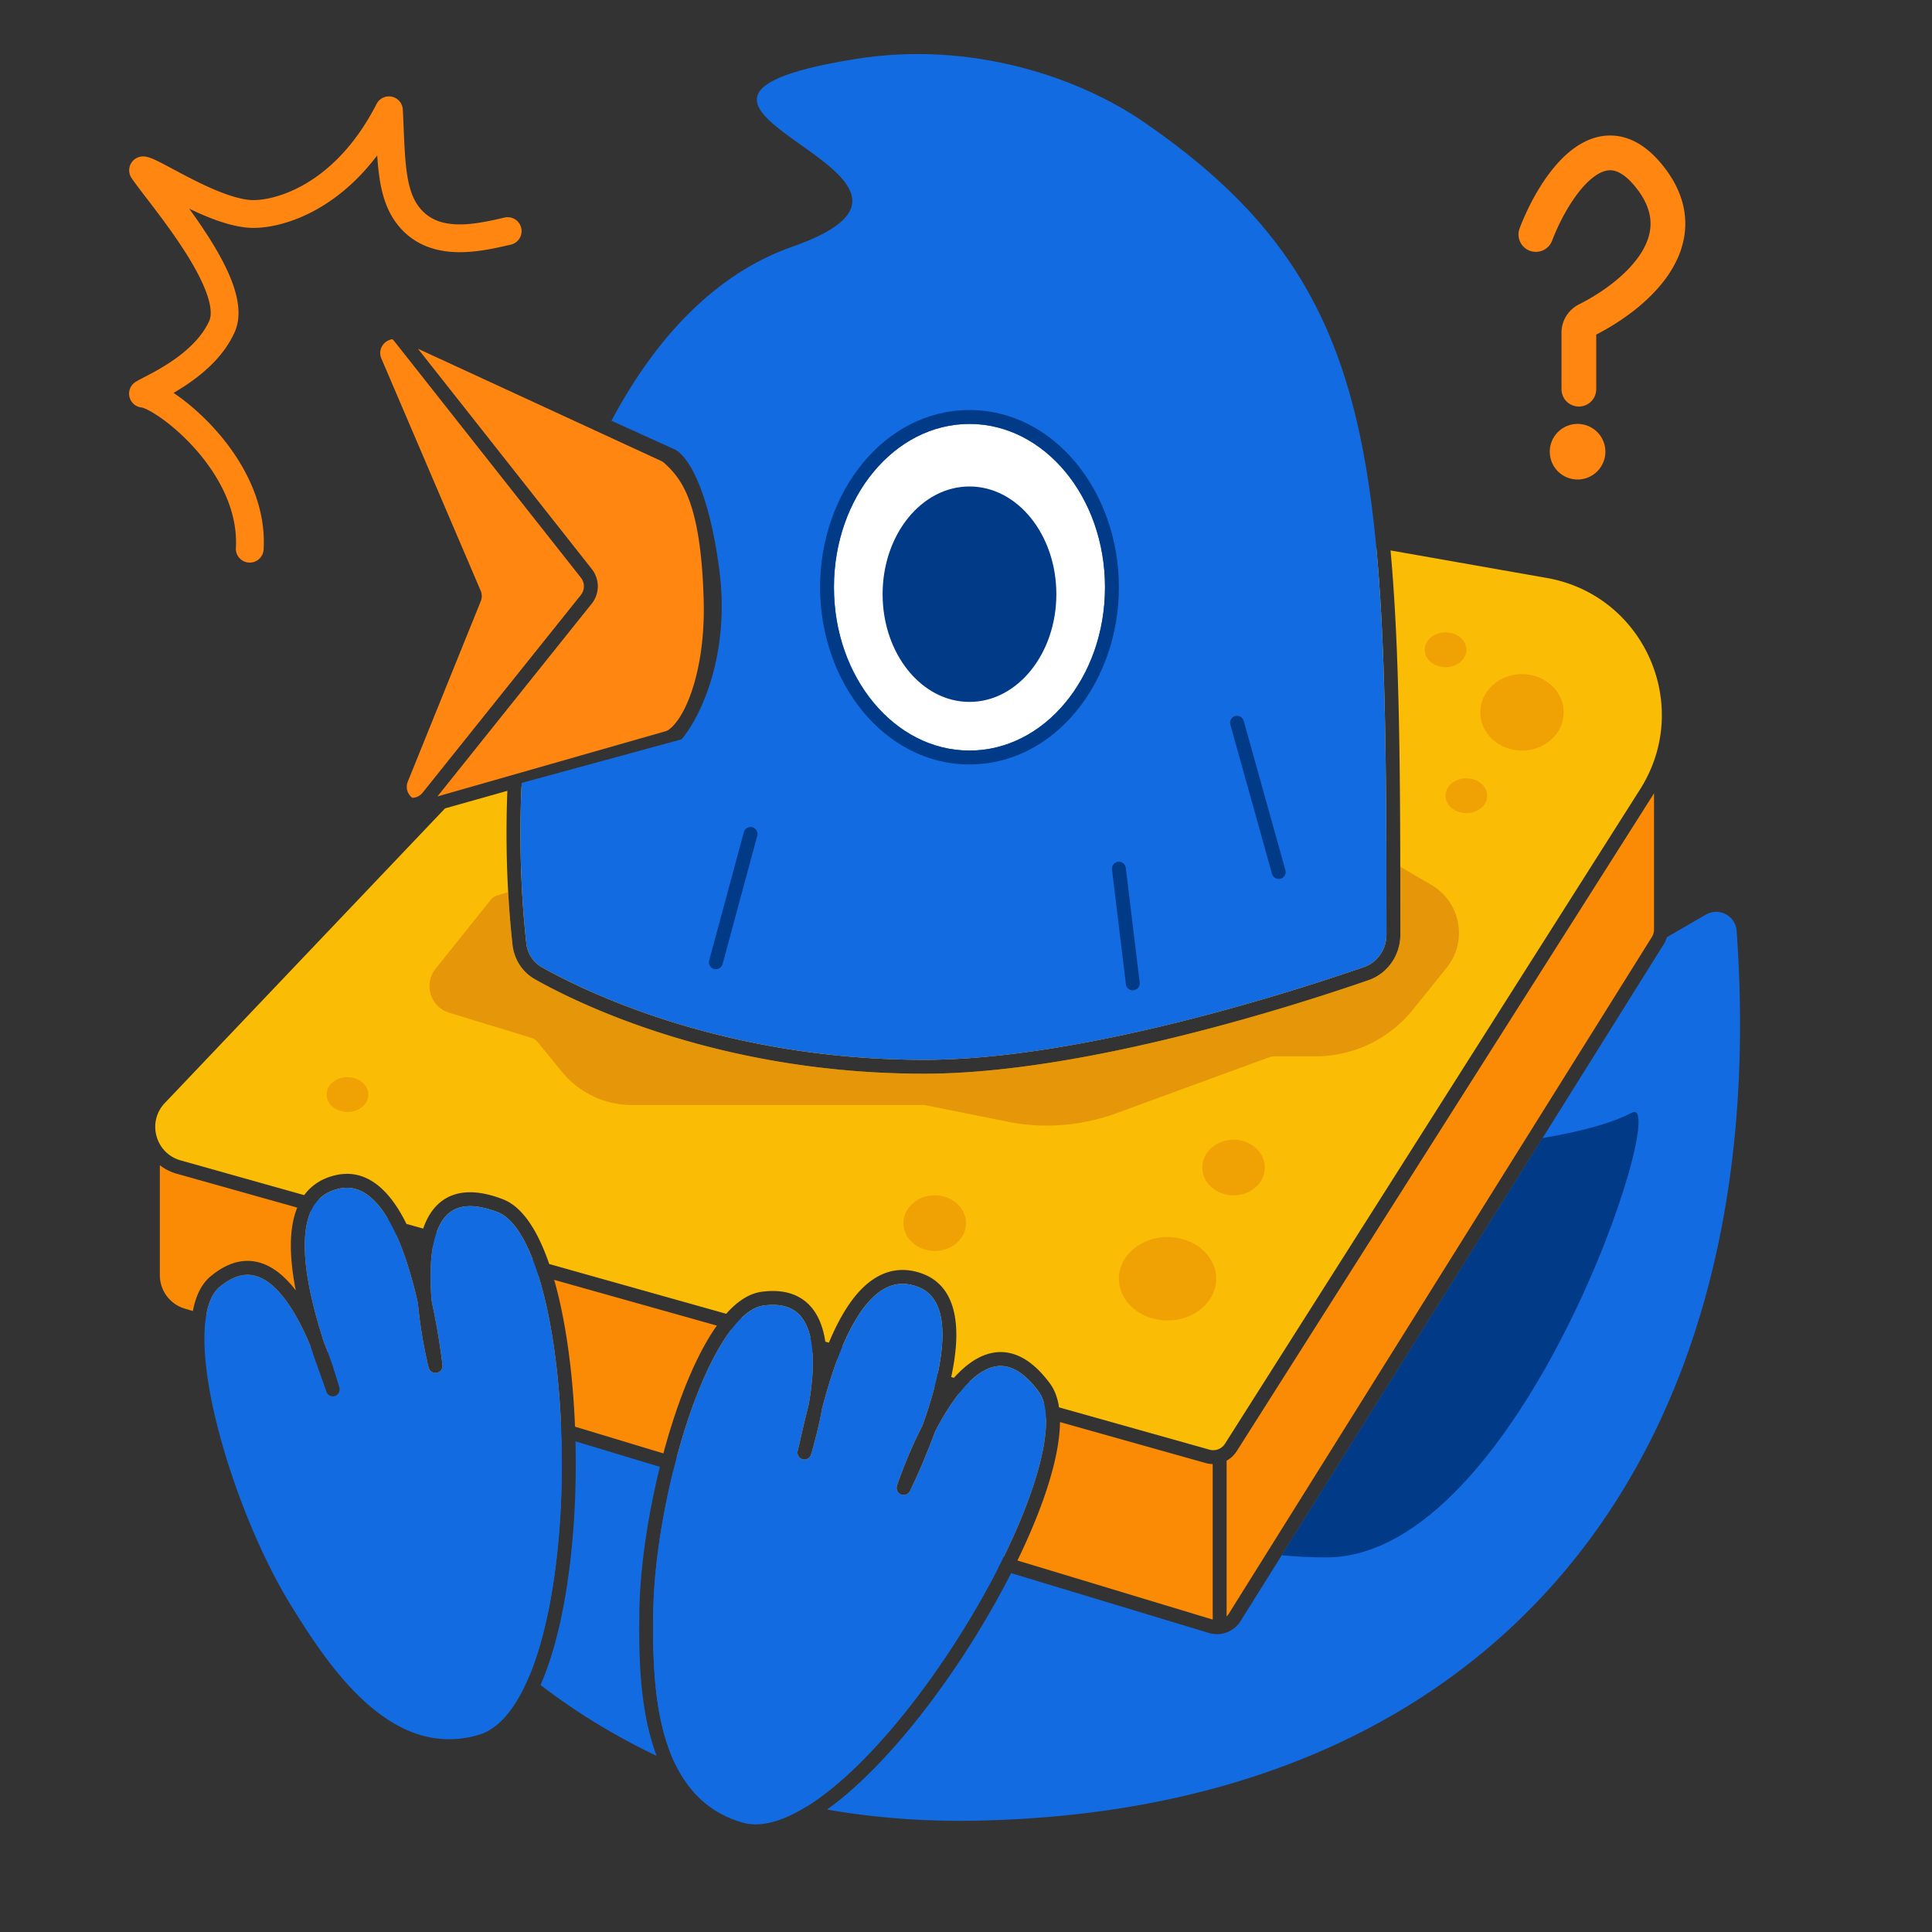 <svg width="278" height="278" fill="none" xmlns="http://www.w3.org/2000/svg"><rect width="100%" height="100%" fill="#333333" stroke="none"/><g clip-path="url(#a)"><path fill-rule="evenodd" clip-rule="evenodd" d="M23 183.5v-15.84a6.99 6.99 0 0 0 2.447 1.236l17.326 4.872c-.676 1.645-.928 3.558-.922 5.541.006 2.033.285 4.212.71 6.377a14.888 14.888 0 0 0-1.988-2.167c-1.346-1.183-2.927-2.015-4.725-2.081-1.81-.067-3.67.648-5.558 2.229-1.347 1.129-2.14 2.884-2.54 4.981l-1.198-.362A5 5 0 0 1 23 183.5Zm59.74 21.786 12.715 3.846a95.54 95.54 0 0 1 1.764-5.842c1.546-4.568 3.378-8.698 5.407-11.779.172-.261.347-.517.525-.767l-23.41-6.582c.236.822.457 1.674.665 2.552 1.273 5.38 2.063 11.846 2.335 18.572Zm14.63 4.426 47.09 14.246c1.582-3.231 2.916-6.373 3.927-9.291 1.174-3.386 1.899-6.43 2.086-8.939.044-.595.058-1.15.042-1.667l-12.547-3.528c-1.252 1.585-2.404 3.491-3.412 5.432a97.142 97.142 0 0 1-3.478 8.292c-.047.1-.091.19-.129.261-.017.031-.045.083-.081.136a1.003 1.003 0 0 1-.119.148 1 1 0 0 1-1.652-.305 1.005 1.005 0 0 1-.077-.348c-.005-.112.011-.201.015-.226.012-.068.03-.131.039-.164.022-.077.054-.173.09-.277.469-1.348 1.724-4.77 3.556-8.321a64.274 64.274 0 0 0 1.759-5.608l-14.007-3.939c-.875 2.352-1.59 4.796-2.169 7.019-.536 2.971-1.254 5.478-1.557 6.535l-.042.147a1.001 1.001 0 0 1-1.932-.518c.109-.433.248-1.04.416-1.77v-.002c.302-1.315.694-3.026 1.16-4.821.443-2.476.735-5.187.568-7.59l-11.707-3.291c-.304.396-.608.825-.913 1.288-1.899 2.884-3.665 6.837-5.183 11.321a93.32 93.32 0 0 0-1.742 5.78Zm77.131 23.335-28.102-8.502c1.552-3.196 2.869-6.311 3.878-9.223 1.205-3.476 1.985-6.7 2.19-9.445.032-.425.05-.843.054-1.252l20.973 5.897c.333.094.671.143 1.006.149V233.027l.001.02Zm-97.04-49.526a52.01 52.01 0 0 1 .998 3.654c1.196 5.051 1.96 11.127 2.253 17.497L47.15 194.518a56.127 56.127 0 0 0-.537-1.368c-1.367-4.249-2.749-9.478-2.762-13.847-.006-1.945.261-3.644.864-4.989l12.345 3.471c1.348 2.983 2.352 6.516 3.078 9.768.357 3.979 1.133 7.541 1.46 8.93.026.107.05.205.073.282.01.033.028.094.055.159.01.023.045.107.109.199a1.002 1.002 0 0 0 1.81-.376c.018-.089.02-.163.02-.188a1.666 1.666 0 0 0-.005-.159 6.2 6.2 0 0 0-.03-.289 97.029 97.029 0 0 0-1.512-8.865c-.241-2.765-.256-5.608.192-7.985l15.151 4.26ZM44.71 193.779l-15.034-4.548c.335-1.91.982-3.263 1.899-4.031 1.617-1.355 3.011-1.807 4.2-1.763 1.197.044 2.355.598 3.478 1.584 2.262 1.987 4.11 5.483 5.457 8.758Zm131.79 38.808v-22.408a3.988 3.988 0 0 0 1.454-1.365l59.733-94.166c.107-.168.211-.338.313-.507v19.621a2 2 0 0 1-.304 1.06l-60.885 97.382c-.089.142-.194.27-.311.383Z" fill="#FB8A05"/><path fill-rule="evenodd" clip-rule="evenodd" d="m64.036 116.322-40.317 42.389c-2.596 2.729-1.356 7.24 2.27 8.259l17.783 5c1.035-1.407 2.531-2.423 4.56-2.878 4.165-.935 7.2 1.837 9.298 5.425.296.507.58 1.038.85 1.588l2.413.679c.163-.473.35-.925.565-1.351.838-1.664 2.125-2.993 4.014-3.569 1.86-.568 4.14-.357 6.886.699 1.959.754 3.546 2.604 4.831 5.003.674 1.26 1.287 2.711 1.838 4.317l25.468 7.161c1.543-1.734 3.254-2.924 5.116-3.17 2.441-.323 4.395.072 5.886 1.099 1.483 1.02 2.371 2.57 2.873 4.29.167.571.294 1.171.387 1.79l.515.145c.712-1.711 1.519-3.353 2.434-4.803 1.259-1.995 2.773-3.709 4.599-4.714 1.868-1.029 4.001-1.278 6.35-.433 4.017 1.444 5.093 5.412 4.939 9.565-.063 1.702-.331 3.513-.724 5.333l.398.112c.952-1.061 1.977-1.969 3.065-2.619 1.601-.955 3.399-1.386 5.303-.86 1.874.518 3.686 1.92 5.437 4.284.7.945 1.117 2.119 1.313 3.446l21.649 6.087a2 2 0 0 0 2.23-.854l59.733-94.166c7.627-12.023.604-27.94-13.418-30.41l-22.491-3.963c1.349 14.811 1.408 32.776 1.411 55.288 0 2.896-1.776 5.577-4.599 6.554-9.895 3.426-40.786 13.454-63.901 13.454-29.346 0-49.722-10.033-56.022-13.588-1.867-1.053-3.01-2.923-3.235-4.975-.787-7.215-1.03-14.679-.737-22.144l-8.97 2.53Zm10.995-3.101c-.33 7.579-.1 15.168.7 22.498.159 1.451.959 2.733 2.23 3.451 6.112 3.448 26.146 13.329 55.039 13.329 22.733 0 53.324-9.908 63.247-13.344 1.974-.683 3.253-2.574 3.253-4.664-.004-22.866-.07-40.895-1.452-55.648l-59.82-10.54-37.017 37.399-.186.187-.254.072-25.74 7.26Zm75.192 88.68c-.178-.66-.432-1.209-.757-1.648-1.602-2.162-3.076-3.19-4.363-3.546-1.258-.348-2.494-.097-3.745.65-.653.389-1.292.904-1.913 1.513l10.778 3.031Zm-15.282-4.297c.358-1.681.598-3.331.654-4.865.145-3.922-.892-6.63-3.617-7.609-1.805-.649-3.34-.451-4.709.303-1.411.776-2.703 2.179-3.871 4.03-.81 1.283-1.536 2.742-2.186 4.281l13.729 3.86Zm-18.329-5.154a11.475 11.475 0 0 0-.162-.627c-.419-1.435-1.099-2.523-2.087-3.203-.979-.674-2.398-1.04-4.489-.763-1.014.134-2.091.734-3.198 1.8l9.936 2.793Zm-41.186-13.94c.432.807.842 1.713 1.228 2.706l-13.832-3.89c.124-.35.265-.682.422-.993.655-1.3 1.564-2.176 2.812-2.557 1.277-.389 3.073-.312 5.584.654 1.292.497 2.584 1.836 3.786 4.08Zm-29.54-5.945 9.914 2.787c-1.958-3.273-4.254-4.932-7.03-4.309-1.235.277-2.173.803-2.884 1.522Z" fill="#FBBC05"/><path fill-rule="evenodd" clip-rule="evenodd" d="m73.122 128.382-1.514.441a1.998 1.998 0 0 0-1.004.671l-7.922 9.903c-1.766 2.207-.748 5.499 1.954 6.324l11.783 3.601c.379.116.715.341.965.647l3.474 4.254a13 13 0 0 0 10.068 4.776h41.875c.132 0 .264.013.394.039l11.747 2.356a29.007 29.007 0 0 0 15.67-1.2l22.055-8.073c.22-.08.453-.122.687-.122h5.927a18 18 0 0 0 14.021-6.712l4.858-6.034c3.072-3.816 2.024-9.472-2.212-11.933l-4.458-2.591c.007 3.156.009 6.409.01 9.763 0 2.896-1.777 5.577-4.599 6.554-9.895 3.426-40.787 13.454-63.901 13.454-29.347 0-49.722-10.033-56.022-13.588-1.867-1.053-3.011-2.924-3.235-4.975a143.956 143.956 0 0 1-.621-7.555Zm1.971-.573 9.425-2.74c.16-.046.326-.073.492-.078l60.359-1.992 47.378-2.962c.395-.025.788.068 1.13.267l5.61 3.261c.01 3.515.012 7.155.013 10.927 0 2.089-1.279 3.981-3.253 4.664-9.923 3.436-40.515 13.344-63.247 13.344-28.893 0-48.927-9.881-55.039-13.33-1.271-.717-2.071-1.999-2.23-3.45a142.209 142.209 0 0 1-.638-7.911Z" fill="#D3700E" fill-opacity=".5"/><path fill-rule="evenodd" clip-rule="evenodd" d="m178.506 233.264 60.885-97.382c.2-.319.352-.663.454-1.021l5.604-3.249c1.893-1.098 4.284.156 4.44 2.338 5.477 76.596-35.177 126.604-109.382 128.028-7.642.147-14.802-.424-21.498-1.598a45.248 45.248 0 0 0 3.399-2.717c5.631-4.937 11.394-12.064 16.341-19.66a127.232 127.232 0 0 0 6.747-11.642l28.46 8.611a4 4 0 0 0 4.55-1.708ZM96.872 211.65l46.678 14.123a125.726 125.726 0 0 1-6.477 11.139c-4.885 7.502-10.535 14.47-15.984 19.247-1.664 1.459-3.296 2.702-4.871 3.692-6.84-1.397-13.18-3.432-19.036-5.975a25.422 25.422 0 0 1-1.562-4.167c-1.672-5.889-1.685-12.59-1.62-17.706.076-5.963 1.136-13.332 2.872-20.353Zm-1.917-.58-12.146-3.674c.037 1.542.047 3.093.03 4.644-.102 9.064-1.145 18.17-3.25 25.357a43.11 43.11 0 0 1-1.807 5.062 92.478 92.478 0 0 0 16.702 10.193 29.788 29.788 0 0 1-.788-2.396c-1.762-6.206-1.76-13.184-1.696-18.279.079-6.159 1.171-13.721 2.955-20.907Zm-51.038-15.441 1.573.476c.308.894.6 1.717.85 2.423s.458 1.295.599 1.719a1 1 0 0 0 1.908-.599l-.044-.147c-.16-.546-.437-1.481-.824-2.643l32.813 9.927c.05 1.734.066 3.482.047 5.232-.1 8.952-1.132 17.863-3.17 24.817a42.23 42.23 0 0 1-1.517 4.348c-16.104-12.901-26.579-29.935-32.235-45.553Z" fill="#136BE1"/><path fill-rule="evenodd" clip-rule="evenodd" d="M184.434 223.784c1.956.207 4.084.314 6.405.314 28 0 49.784-67.007 44-64-3.157 1.642-7.686 2.773-12.876 3.66l-37.529 60.026Z" fill="#013A87"/><path fill-rule="evenodd" clip-rule="evenodd" d="M115.205 20.824c6.393 4.54 13.446 9.549-1.205 14.677-10.922 3.822-19.62 12.965-26.014 25.043l8.901 4.034c.57.225 1.138.727 1.673 1.404.564.715 1.163 1.714 1.755 3.051 1.182 2.675 2.368 6.773 3.176 12.835 1.637 12.279-2.711 21.223-5.22 24.268l-.201.245-.307.084-22.706 6.192c-.367 7.767-.145 15.551.674 23.063.159 1.452.959 2.733 2.23 3.451 6.112 3.448 26.146 13.33 55.039 13.33 22.733 0 53.324-9.909 63.247-13.344 1.974-.684 3.253-2.575 3.253-4.664-.01-68.243-.583-93.393-35-116.992-9-6.172-24.5-11.763-41.5-9-20.465 3.325-14.492 7.567-7.795 12.323Z" fill="#136BE1"/><path fill-rule="evenodd" clip-rule="evenodd" d="m62.94 114.604 32.802-9.377c.165-.047.324-.112.464-.211 2.503-1.775 5.311-8.762 5.049-18.58-.382-14.303-3.264-17.592-5.628-19.777a1.96 1.96 0 0 0-.51-.339L60.14 50.18l25.02 31.708a4 4 0 0 1-.018 4.977l-22.201 27.739Zm20.65-31.477L56.742 49.104a2.217 2.217 0 0 0-.275-.291c-1.222.154-2.15 1.466-1.589 2.777l14.28 33.397a2 2 0 0 1 .015 1.536l-10.49 25.938c-.366.903-.03 1.821.633 2.336.544-.005 1.096-.235 1.516-.761l22.748-28.42a2 2 0 0 0 .008-2.49Z" fill="#FF8610"/><path d="M159 84.5c0 12.979-8.73 23.5-19.5 23.5S120 97.479 120 84.5 128.73 61 139.5 61 159 71.521 159 84.5Z" fill="#fff"/><path fill-rule="evenodd" clip-rule="evenodd" d="M161 84.5c0 13.718-9.293 25.5-21.5 25.5S118 98.218 118 84.5 127.293 59 139.5 59 161 70.782 161 84.5ZM139.5 108c10.77 0 19.5-10.521 19.5-23.5S150.27 61 139.5 61 120 71.521 120 84.5s8.73 23.5 19.5 23.5Z" fill="#013A87"/><path d="M152 85.5c0 8.56-5.596 15.5-12.5 15.5S127 94.06 127 85.5c0-8.56 5.596-15.5 12.5-15.5S152 76.94 152 85.5Z" fill="#013A87"/><path fill-rule="evenodd" clip-rule="evenodd" d="M116.746 209.168c.303-1.057 1.021-3.564 1.557-6.535 1.125-4.319 2.763-9.474 5.095-13.169 1.168-1.851 2.46-3.253 3.871-4.03 1.369-.753 2.904-.952 4.709-.303 2.725.98 3.763 3.688 3.618 7.61-.143 3.858-1.442 8.449-2.876 12.42-1.832 3.551-3.087 6.973-3.556 8.322a6.066 6.066 0 0 0-.09.277c-.009.032-.027.094-.038.163h-.001c-.004.025-.019.115-.015.226a1.005 1.005 0 0 0 1.848.505c.036-.053.064-.105.081-.136a7.08 7.08 0 0 0 .13-.261 96.753 96.753 0 0 0 3.477-8.292c1.866-3.594 4.229-7.071 6.802-8.607 1.251-.746 2.488-.997 3.745-.65 1.287.356 2.761 1.385 4.363 3.547.824 1.112 1.197 2.935 1.007 5.474-.187 2.508-.912 5.552-2.086 8.939-2.345 6.767-6.429 14.744-11.314 22.244-4.885 7.502-10.535 14.47-15.983 19.247-2.726 2.389-5.367 4.201-7.807 5.267-2.443 1.068-4.599 1.354-6.422.833-6.326-1.806-9.577-6.69-11.241-12.55-1.672-5.889-1.685-12.59-1.62-17.706.105-8.217 2.078-19.105 5.113-28.071 1.518-4.484 3.285-8.437 5.183-11.32 1.936-2.941 3.849-4.525 5.578-4.754 2.091-.276 3.51.09 4.49.764.987.679 1.667 1.768 2.086 3.203.849 2.906.525 6.877-.102 10.379-.466 1.796-.858 3.506-1.16 4.821-.167.73-.307 1.339-.416 1.772a1.001 1.001 0 0 0 1.932.518l.042-.147Z" fill="#136BE1"/><path d="M175 184c0 3.314-3.134 6-7 6s-7-2.686-7-6 3.134-6 7-6 7 2.686 7 6ZM182 168c0 2.209-2.015 4-4.5 4s-4.5-1.791-4.5-4 2.015-4 4.5-4 4.5 1.791 4.5 4ZM139 176c0 2.209-2.015 4-4.5 4s-4.5-1.791-4.5-4 2.015-4 4.5-4 4.5 1.791 4.5 4ZM225 102.5c0 3.038-2.686 5.5-6 5.5s-6-2.462-6-5.5 2.686-5.5 6-5.5 6 2.462 6 5.5ZM211 93.5c0 1.38-1.343 2.5-3 2.5s-3-1.12-3-2.5 1.343-2.5 3-2.5 3 1.12 3 2.5ZM53 157.5c0 1.381-1.343 2.5-3 2.5s-3-1.119-3-2.5 1.343-2.5 3-2.5 3 1.119 3 2.5ZM214 114.5c0 1.381-1.343 2.5-3 2.5s-3-1.119-3-2.5 1.343-2.5 3-2.5 3 1.119 3 2.5Z" fill="#F0A104"/><path fill-rule="evenodd" clip-rule="evenodd" d="M177.731 103.035a1 1 0 0 1 1.232.695l6 21.5a1 1 0 0 1-1.926.537l-6-21.5a1 1 0 0 1 .694-1.232ZM160.88 124.007a1 1 0 0 1 1.113.873l2 16.5a1 1 0 0 1-1.986.24l-2-16.5a1 1 0 0 1 .873-1.113ZM108.261 119.033a1 1 0 0 1 .705 1.226l-5 18.5a1.001 1.001 0 0 1-1.931-.522l5-18.5a1 1 0 0 1 1.226-.704Z" fill="#013A87"/><path fill-rule="evenodd" clip-rule="evenodd" d="M229.129 25.61c-2.415 1.932-4.573 5.819-5.792 9.02a2.5 2.5 0 0 1-4.673-1.78c1.319-3.463 3.871-8.367 7.341-11.144 1.784-1.428 4.072-2.494 6.688-2.14 2.608.354 4.927 2.036 6.962 4.753 1.989 2.656 2.895 5.383 2.844 8.077-.051 2.663-1.031 5.056-2.402 7.092-2.641 3.926-6.975 6.9-10.411 8.654V56a2.5 2.5 0 1 1-5 0v-8.133c0-1.796 1.055-3.338 2.552-4.089 3.098-1.553 6.697-4.086 8.711-7.08.985-1.463 1.523-2.934 1.551-4.396.027-1.43-.43-3.092-1.847-4.985-1.581-2.111-2.835-2.687-3.631-2.795-.788-.106-1.736.163-2.893 1.089Z" fill="#FF8610"/><path d="M231.001 64.998a4 4 0 1 1-8 0 4 4 0 0 1 8 0Z" fill="#FF8610"/><path fill-rule="evenodd" clip-rule="evenodd" d="M18.876 23.474a2 2 0 0 0 .06 2.161c.48.702 1.25 1.707 2.132 2.859.368.48.755.985 1.15 1.505 1.377 1.818 2.922 3.917 4.3 6.063 1.387 2.16 2.553 4.287 3.219 6.16.693 1.95.7 3.216.375 3.94-1.075 2.398-3.212 4.34-5.434 5.84a34.006 34.006 0 0 1-3.052 1.815c-.257.137-.524.276-.783.41-.542.282-1.046.544-1.333.724a2 2 0 0 0 .915 3.687c.048.012.3.076.797.322.526.26 1.187.654 1.94 1.184 1.504 1.058 3.279 2.588 4.954 4.478 3.386 3.822 6.12 8.831 5.825 14.179a2 2 0 1 0 3.993.22c.379-6.837-3.097-12.845-6.825-17.052-1.882-2.124-3.89-3.862-5.646-5.097-.166-.117-.33-.23-.492-.338a33.972 33.972 0 0 0 1.946-1.217c2.465-1.665 5.321-4.12 6.845-7.518.974-2.174.533-4.696-.256-6.916-.816-2.296-2.169-4.72-3.622-6.983a83.126 83.126 0 0 0-2.661-3.872c1.335.64 2.759 1.262 4.172 1.752 1.735.6 3.593 1.052 5.32 1.012 4.25-.099 11.547-2.465 17.56-10.432.064.937.143 1.833.253 2.679.347 2.672 1.025 5.176 2.65 7.253 2.323 2.969 5.503 3.897 8.47 3.989 2.773.086 5.566-.554 7.593-1.018l.256-.059a2 2 0 0 0-.89-3.9l-.104.024c-2.129.487-4.483 1.024-6.732.955-2.213-.069-4.082-.717-5.443-2.456-.98-1.253-1.524-2.924-1.833-5.304-.23-1.769-.313-3.741-.41-6.051-.036-.853-.074-1.751-.122-2.702a2 2 0 0 0-3.778-.811c-5.74 11.213-13.95 13.75-17.562 13.834-1.034.024-2.369-.256-3.92-.793-1.525-.528-3.127-1.258-4.658-2.023-1.12-.56-2.162-1.116-3.103-1.62-.353-.189-.692-.37-1.016-.541a34.146 34.146 0 0 0-1.583-.798c-.378-.174-.966-.433-1.526-.498a2 2 0 0 0-1.941.954Z" fill="#FF8610"/><path fill-rule="evenodd" clip-rule="evenodd" d="M48.804 199.502c-.312-1.054-1.05-3.555-2.19-6.351-1.367-4.248-2.75-9.478-2.762-13.847-.007-2.189.332-4.065 1.106-5.478.751-1.369 1.94-2.36 3.812-2.781 2.825-.634 5.153 1.096 7.134 4.483 1.949 3.333 3.315 7.905 4.234 12.026.357 3.979 1.134 7.541 1.461 8.93.025.107.05.205.073.282a1.5 1.5 0 0 0 .054.159 1.027 1.027 0 0 0 .36.452 1.002 1.002 0 0 0 1.559-.629c.018-.089.02-.163.02-.188a1.633 1.633 0 0 0-.004-.159 5.938 5.938 0 0 0-.03-.289 97.054 97.054 0 0 0-1.513-8.865c-.352-4.034-.222-8.235 1.126-10.912.656-1.3 1.565-2.176 2.812-2.556 1.278-.39 3.074-.313 5.585.653 1.291.497 2.584 1.836 3.785 4.08 1.187 2.218 2.208 5.176 3.034 8.664 1.649 6.969 2.48 15.893 2.379 24.842-.1 8.952-1.132 17.863-3.17 24.817-1.018 3.479-2.276 6.424-3.764 8.632-1.489 2.212-3.156 3.61-4.973 4.148-6.309 1.868-11.672-.511-16.219-4.565-4.57-4.073-8.174-9.723-10.862-14.076-4.318-6.992-8.491-17.24-10.738-26.435-1.124-4.599-1.753-8.883-1.696-12.335.057-3.52.822-5.883 2.158-7.003 1.617-1.355 3.012-1.807 4.2-1.763 1.197.044 2.355.598 3.478 1.585 2.275 1.997 4.132 5.522 5.48 8.814.57 1.766 1.156 3.42 1.606 4.691v.001c.25.706.46 1.295.6 1.719a1 1 0 0 0 1.908-.599l-.043-.147Z" fill="#136BE1"/></g><defs><clipPath id="a"><path fill="#fff" d="M0 0h278v278H0z"/></clipPath></defs></svg>